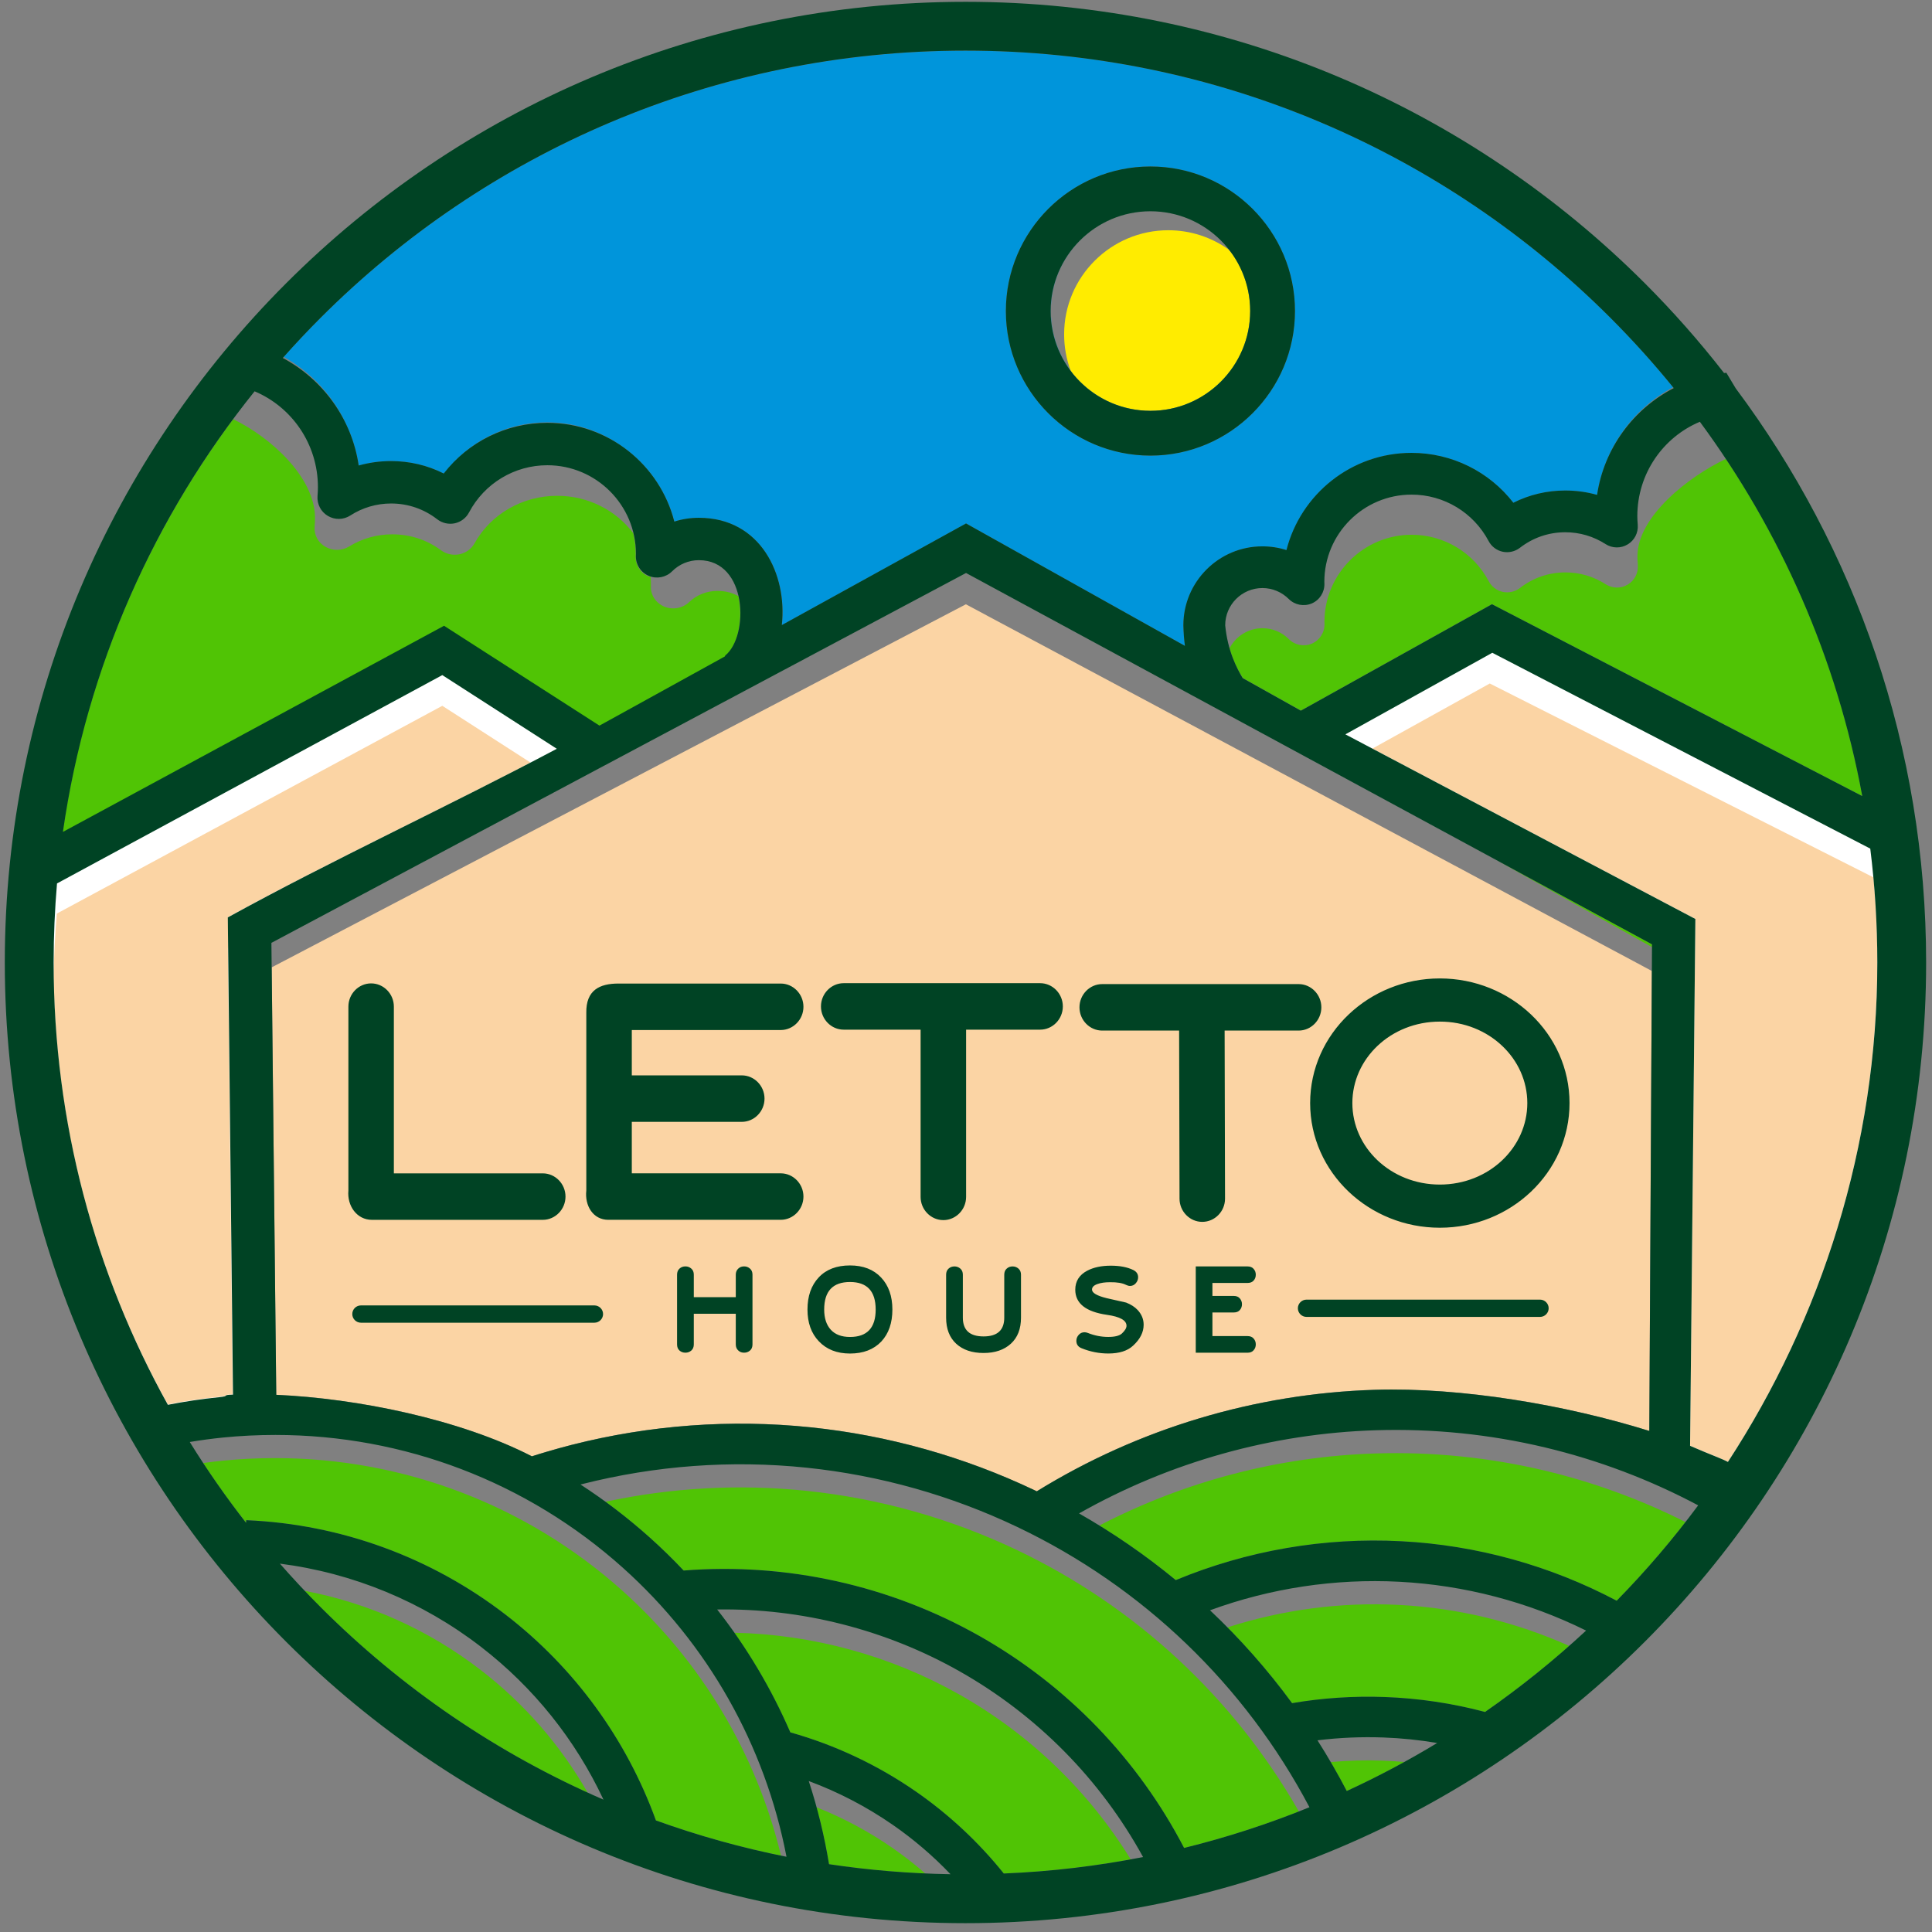 <?xml version="1.0" encoding="UTF-8"?> <svg xmlns="http://www.w3.org/2000/svg" width="181" height="181" viewBox="0 0 181 181" fill="none"><rect x="0" y="0" width="181" height="181" fill="#808080" stroke="none"/><path fill-rule="evenodd" clip-rule="evenodd" d="M138.612 60.435L123.166 68.078L155.955 85.374L155.939 134.732C158.133 135.681 162.161 137.798 162.843 138.16C171.594 124.752 177.558 109.294 177.558 92.09C177.558 88.478 177.095 82.517 176.657 79.022L138.612 60.435ZM42.59 61.231L4.538 81.152C4.307 83.676 4.186 86.228 4.186 88.805C4.186 104.336 7.528 119.648 15.08 132.326C16.829 132.009 19.549 131.044 21.323 130.875C22.641 130.752 21.473 130.666 22.796 130.625L24.177 86.123C34.75 80.686 44.441 75.004 55.43 69.567L42.59 61.231Z" fill="white"></path><path fill-rule="evenodd" clip-rule="evenodd" d="M157.907 142.594C153.723 140.487 149.302 138.868 144.741 137.779C139.557 136.544 134.215 136.002 128.889 136.167C119.852 136.446 111.006 138.76 102.997 142.918C105.495 144.458 107.892 146.168 110.155 148.035C116.833 145.261 124.061 144.016 131.285 144.394C138.342 144.762 145.226 146.667 151.463 149.968C153.746 147.635 155.898 145.172 157.907 142.594ZM161.684 42.996C158.24 44.624 153.403 48.37 153.403 52.121C153.403 52.353 153.412 52.607 153.441 52.937C153.498 53.683 153.13 54.391 152.492 54.769C151.854 55.153 151.054 55.137 150.429 54.737C149.305 54.007 148.004 53.626 146.661 53.626C145.106 53.626 143.633 54.127 142.401 55.083C141.944 55.435 141.354 55.569 140.789 55.451C140.224 55.327 139.741 54.965 139.472 54.451C138.05 51.766 135.282 50.099 132.25 50.099C127.746 50.099 124.08 53.766 124.08 58.27C124.08 58.298 124.08 58.317 124.083 58.346L124.086 58.438C124.109 59.244 123.642 59.977 122.906 60.295C122.169 60.609 121.312 60.447 120.747 59.879C120.087 59.219 119.211 58.854 118.278 58.854C116.935 58.854 115.77 59.619 115.189 60.733L115.205 60.793L115.208 60.806L115.211 60.815L115.231 60.876L115.237 60.895L115.243 60.911L115.262 60.968L115.265 60.98L115.281 61.025L115.294 61.066L115.3 61.082C115.316 61.13 115.332 61.174 115.345 61.222L115.348 61.234L115.354 61.25C115.37 61.295 115.386 61.339 115.402 61.384L115.405 61.396L115.411 61.412L115.43 61.466L115.434 61.476L115.45 61.52L115.462 61.555L115.469 61.571L115.488 61.622L115.491 61.631L115.494 61.634L115.523 61.707L115.529 61.726L115.548 61.777L115.551 61.784L115.567 61.825L115.58 61.857L115.586 61.872L115.605 61.92L115.608 61.926L115.624 61.968L115.637 61.999L115.643 62.015L115.662 62.063L115.665 62.069L115.684 62.111L115.697 62.139L115.703 62.155L115.722 62.199L115.726 62.206L115.745 62.247L115.757 62.276L115.767 62.291L115.786 62.336L115.789 62.342L115.808 62.38L115.821 62.406L115.83 62.422L115.849 62.466L115.853 62.469L115.872 62.507L115.884 62.533L115.894 62.548L115.913 62.59L115.916 62.593L115.935 62.631L115.948 62.653L115.957 62.669L115.976 62.71L115.98 62.714L115.999 62.748L116.011 62.771L116.021 62.787L116.04 62.825V62.828L116.059 62.863L116.072 62.885L116.081 62.901L116.1 62.939V62.942L116.119 62.977L116.129 62.996L116.138 63.012L116.157 63.047V63.05L116.176 63.082L116.186 63.101L116.195 63.117L116.214 63.152L116.234 63.183L116.243 63.202L116.253 63.218L116.272 63.25L116.291 63.282L116.3 63.298L116.31 63.313L116.329 63.345L116.345 63.374L116.354 63.39L116.364 63.406L116.38 63.434L116.395 63.463L116.405 63.479L116.414 63.491L116.43 63.52L118.348 64.593L121.88 66.57L139.779 56.6L174.47 74.575C174.435 74.385 174.397 74.191 174.362 74.001L174.324 73.798C174.302 73.677 174.276 73.56 174.254 73.439L174.2 73.169L174.14 72.868L174.086 72.611L174.013 72.271L173.965 72.055L173.889 71.706L173.835 71.458L173.762 71.141L173.705 70.893C173.676 70.766 173.644 70.639 173.616 70.513L173.575 70.338C173.54 70.186 173.502 70.03 173.464 69.878L173.438 69.773V69.77L173.394 69.586C173.365 69.465 173.333 69.341 173.302 69.221C173.279 69.135 173.257 69.052 173.238 68.967C173.213 68.862 173.184 68.757 173.159 68.656L173.095 68.408L173.013 68.094L172.943 67.834L172.864 67.545L172.791 67.278L172.705 66.977L172.632 66.716L172.553 66.437L172.47 66.154C172.441 66.059 172.413 65.964 172.388 65.869C172.362 65.783 172.337 65.694 172.311 65.608C172.27 65.472 172.229 65.335 172.188 65.199L172.149 65.069L172.146 65.062L172.08 64.844C172.048 64.739 172.016 64.637 171.984 64.532C171.956 64.44 171.924 64.345 171.896 64.253L171.81 63.983L171.721 63.707L171.632 63.437L171.54 63.161L171.448 62.888L171.356 62.615L171.267 62.358L171.165 62.066L171.077 61.815C171.045 61.72 171.01 61.625 170.975 61.533L170.889 61.298C170.851 61.193 170.816 61.092 170.778 60.987L170.737 60.869C170.651 60.638 170.566 60.406 170.48 60.177L170.397 59.958C170.356 59.85 170.315 59.743 170.274 59.638L170.197 59.438C170.156 59.33 170.112 59.219 170.07 59.111L169.991 58.911L169.867 58.593L169.785 58.384C169.743 58.276 169.699 58.171 169.655 58.067L169.572 57.867C169.528 57.762 169.486 57.654 169.442 57.549L169.363 57.356C169.315 57.241 169.267 57.13 169.22 57.016L169.169 56.899C168.998 56.489 168.82 56.083 168.642 55.68L168.569 55.511C168.518 55.4 168.467 55.286 168.417 55.175L168.34 55.007C168.29 54.896 168.239 54.785 168.188 54.673L168.109 54.499C168.058 54.385 168.004 54.273 167.953 54.159L167.88 54.001C167.826 53.883 167.769 53.766 167.715 53.648L167.648 53.509C167.595 53.391 167.537 53.277 167.483 53.159L167.401 52.988C167.347 52.877 167.293 52.766 167.239 52.655L167.176 52.525C166.899 51.963 166.617 51.404 166.328 50.849L166.252 50.699C166.195 50.592 166.138 50.484 166.08 50.376L165.995 50.211C165.934 50.096 165.874 49.982 165.811 49.868L165.741 49.738C165.677 49.617 165.611 49.496 165.544 49.376L165.481 49.261C165.414 49.138 165.344 49.014 165.277 48.89L165.227 48.801C165.154 48.668 165.081 48.538 165.004 48.404L164.998 48.395C164.662 47.795 164.316 47.198 163.966 46.608L163.935 46.554C163.862 46.43 163.789 46.306 163.713 46.186L163.643 46.072C163.573 45.957 163.503 45.843 163.436 45.729L163.357 45.599C163.287 45.484 163.217 45.37 163.148 45.259L163.075 45.138C163.002 45.021 162.929 44.907 162.856 44.789L162.792 44.691C162.713 44.567 162.637 44.443 162.557 44.319L162.544 44.3C162.256 43.869 161.97 43.431 161.684 42.996ZM140.189 80.575L154.761 88.726V88.466L140.189 80.575ZM69.202 55.87C68.656 55.546 67.996 55.359 67.209 55.359C66.209 55.359 65.269 55.734 64.561 56.41C63.952 56.991 63.035 57.156 62.244 56.835C61.454 56.508 60.953 55.756 60.978 54.934L60.981 54.842C60.981 54.813 60.984 54.791 60.984 54.766C60.984 54.512 60.971 54.264 60.949 54.016H60.946H60.943H60.94H60.937H60.933H60.93H60.927H60.924H60.921H60.917H60.914L60.905 54.013H60.902H60.898H60.895H60.892H60.889H60.886H60.883H60.879L60.87 54.01H60.867H60.864H60.86H60.857H60.854H60.851H60.848H60.844H60.841H60.838H60.835H60.832H60.829H60.825H60.822H60.819H60.816H60.813H60.81H60.806H60.803H60.8H60.797H60.794H60.791H60.787H60.784H60.781L60.775 54.007H60.772L60.765 54.004H60.762L60.756 54.001H60.752H60.749C60 53.677 59.527 52.931 59.55 52.112L59.553 52.02C59.553 51.991 59.556 51.969 59.556 51.944C59.556 51.874 59.556 51.804 59.553 51.734V51.728C59.55 51.661 59.55 51.594 59.546 51.528V51.512C59.543 51.445 59.54 51.382 59.534 51.315V51.309V51.303V51.299C59.527 51.239 59.524 51.175 59.518 51.115L59.515 51.077C59.508 51.02 59.502 50.966 59.495 50.912L59.489 50.868C59.483 50.817 59.477 50.766 59.467 50.715L59.457 50.652C59.451 50.607 59.445 50.563 59.435 50.522L59.419 50.433L59.4 50.325L59.381 50.233L59.365 50.154L59.359 50.122C59.349 50.087 59.343 50.049 59.334 50.014L59.315 49.938C57.721 47.827 55.128 46.449 52.201 46.449C48.948 46.449 45.98 48.157 44.453 50.906C44.164 51.429 43.647 51.801 43.041 51.928C42.434 52.048 41.803 51.912 41.314 51.55C39.993 50.572 38.416 50.058 36.746 50.058C35.308 50.058 33.912 50.452 32.706 51.198C32.036 51.607 31.179 51.623 30.493 51.23C29.808 50.842 29.414 50.119 29.474 49.354C29.503 49.017 29.512 48.757 29.512 48.519C29.512 44.742 25.389 40.98 21.847 39.273L21.84 39.279C21.72 39.441 21.599 39.603 21.479 39.768L21.441 39.818C21.326 39.977 21.209 40.136 21.095 40.294L21.053 40.352C20.939 40.514 20.822 40.672 20.707 40.834L20.676 40.879C20.555 41.047 20.438 41.215 20.32 41.383V41.386C19.209 42.98 18.149 44.611 17.146 46.281L17.124 46.319C17.022 46.487 16.924 46.656 16.822 46.827L16.781 46.897C16.686 47.059 16.59 47.221 16.498 47.382L16.441 47.481C16.349 47.643 16.254 47.805 16.162 47.967L16.121 48.043C16.026 48.211 15.93 48.379 15.835 48.55L15.8 48.611C15.705 48.782 15.61 48.95 15.518 49.122L15.479 49.195C15.384 49.366 15.292 49.538 15.2 49.709L15.178 49.747C14.572 50.871 13.991 52.01 13.432 53.166L13.4 53.229C13.318 53.401 13.235 53.572 13.153 53.747L13.112 53.832C13.032 54.004 12.953 54.172 12.873 54.343L12.829 54.439C12.756 54.597 12.683 54.759 12.61 54.918L12.543 55.067C12.477 55.213 12.413 55.359 12.347 55.505L12.264 55.692C12.201 55.838 12.137 55.981 12.074 56.127L11.998 56.305C11.934 56.451 11.87 56.597 11.807 56.746L11.731 56.927C11.671 57.073 11.607 57.219 11.547 57.365L11.464 57.562C11.404 57.705 11.347 57.848 11.286 57.99L11.21 58.181C11.15 58.327 11.093 58.473 11.033 58.619L10.963 58.794C10.902 58.946 10.842 59.101 10.782 59.254L10.763 59.301C10.537 59.876 10.322 60.457 10.109 61.038L10.077 61.123C10.023 61.273 9.969 61.419 9.918 61.568L9.845 61.774C9.798 61.907 9.75 62.044 9.706 62.177L9.62 62.425C9.576 62.555 9.531 62.685 9.487 62.815L9.395 63.085C9.353 63.206 9.315 63.326 9.274 63.45L9.179 63.742C9.138 63.866 9.099 63.99 9.058 64.113L8.969 64.396C8.931 64.52 8.89 64.644 8.852 64.767L8.766 65.047C8.728 65.174 8.687 65.304 8.649 65.431L8.566 65.704C8.528 65.831 8.49 65.961 8.452 66.088L8.366 66.38C8.331 66.5 8.296 66.624 8.261 66.745C8.233 66.843 8.204 66.945 8.176 67.043C8.141 67.167 8.106 67.291 8.071 67.415C8.039 67.529 8.008 67.64 7.979 67.754C7.95 67.859 7.922 67.964 7.893 68.068C7.842 68.262 7.792 68.456 7.741 68.649L7.719 68.735L7.716 68.741C7.658 68.96 7.601 69.183 7.547 69.405C7.519 69.513 7.493 69.621 7.468 69.732C7.439 69.846 7.411 69.963 7.382 70.078C7.357 70.186 7.331 70.297 7.303 70.405C7.274 70.525 7.246 70.643 7.217 70.763C7.192 70.874 7.166 70.989 7.141 71.1C7.116 71.211 7.09 71.322 7.065 71.436C7.039 71.554 7.014 71.668 6.989 71.785C6.963 71.9 6.938 72.014 6.916 72.125C6.89 72.236 6.868 72.347 6.843 72.461L6.77 72.814L6.703 73.138C6.678 73.264 6.652 73.391 6.627 73.522L6.57 73.817C6.544 73.947 6.519 74.08 6.493 74.21L6.436 74.515C6.411 74.645 6.389 74.775 6.367 74.906L6.313 75.207C6.287 75.344 6.265 75.48 6.243 75.617L6.195 75.902C6.17 76.048 6.147 76.194 6.122 76.34L6.081 76.6C6.055 76.756 6.033 76.912 6.008 77.064L5.97 77.302C5.935 77.534 5.9 77.765 5.868 78L41.581 58.692L56.14 68.046L59.572 66.154L67.885 61.568C67.897 61.539 67.91 61.507 67.926 61.479C67.958 61.453 67.99 61.425 68.021 61.396L68.034 61.387C68.063 61.358 68.094 61.33 68.123 61.301L68.132 61.292C68.161 61.263 68.189 61.231 68.215 61.203L68.231 61.184C68.259 61.152 68.285 61.12 68.31 61.088L68.323 61.073C68.348 61.041 68.374 61.006 68.399 60.971L68.415 60.952C68.44 60.917 68.463 60.882 68.488 60.847L68.497 60.831C68.523 60.793 68.545 60.755 68.57 60.717L68.577 60.704C68.599 60.666 68.621 60.628 68.643 60.587L68.653 60.568C68.675 60.53 68.694 60.492 68.713 60.45L68.726 60.428C68.745 60.387 68.764 60.349 68.783 60.308L68.796 60.279C68.815 60.238 68.831 60.197 68.85 60.155L68.862 60.127C68.878 60.085 68.897 60.044 68.913 60L68.926 59.968C68.942 59.927 68.958 59.882 68.974 59.838L68.986 59.803C69.002 59.758 69.015 59.717 69.031 59.673L69.043 59.635C69.056 59.593 69.069 59.549 69.082 59.505L69.094 59.463C69.107 59.422 69.116 59.381 69.126 59.34L69.135 59.301C69.145 59.26 69.154 59.219 69.164 59.178L69.177 59.124C69.186 59.082 69.196 59.038 69.202 58.997L69.212 58.952C69.221 58.908 69.228 58.863 69.237 58.816L69.246 58.765C69.253 58.721 69.259 58.676 69.266 58.632L69.272 58.578C69.278 58.536 69.285 58.492 69.288 58.451L69.294 58.384C69.3 58.343 69.304 58.298 69.307 58.254L69.313 58.197C69.316 58.156 69.32 58.117 69.323 58.076L69.329 58L69.335 57.908L69.339 57.8L69.342 57.714L69.345 57.603V57.521V57.448C69.345 57.406 69.345 57.365 69.342 57.324L69.339 57.248C69.339 57.21 69.335 57.168 69.332 57.13L69.329 57.051C69.326 57.013 69.323 56.972 69.323 56.934L69.316 56.857L69.307 56.749L69.297 56.66L69.288 56.581C69.281 56.543 69.278 56.505 69.272 56.467L69.262 56.391C69.256 56.356 69.25 56.318 69.246 56.283L69.231 56.2C69.224 56.162 69.215 56.124 69.208 56.083L69.193 56.01L69.202 55.87ZM73.17 173.847C70.859 164.306 65.723 155.669 58.327 149.041C49.36 141.007 37.822 136.602 25.786 136.602C24.139 136.602 22.491 136.681 20.853 136.846C20.247 136.906 19.641 136.979 19.035 137.065C20.298 138.985 21.637 140.855 23.05 142.664L23.059 142.417L23.145 142.42C31.953 142.807 40.403 145.896 47.383 151.282C53.823 156.253 58.686 162.928 61.448 170.546C65.238 171.914 69.154 173.022 73.17 173.847ZM55.048 167.94C45.685 163.671 37.229 157.761 30.043 150.577C29.535 150.07 29.033 149.555 28.538 149.035C34.521 150.171 40.178 152.704 45.044 156.462C49.132 159.611 52.519 163.515 55.048 167.94ZM86.685 175.517C85.708 174.666 84.682 173.866 83.616 173.127C81.4 171.59 79.01 170.311 76.506 169.318C76.985 171.073 77.372 172.854 77.668 174.647C80.626 175.091 83.635 175.383 86.685 175.517ZM105.933 174.196C102.055 174.907 98.081 175.355 94.037 175.523C91.675 172.577 88.894 169.984 85.787 167.832C82.207 165.35 78.236 163.477 74.04 162.303C72.618 159.017 70.859 155.888 68.799 152.964C76.166 153.123 83.46 155.123 89.882 158.754C96.481 162.48 101.988 167.797 105.933 174.196ZM121.684 169.708C118.205 171.076 114.615 172.219 110.933 173.127C106.603 164.801 99.966 157.913 91.777 153.279C83.365 148.521 73.678 146.375 64.047 147.137C63.035 146.061 61.974 145.029 60.873 144.042C59.55 142.855 58.166 141.737 56.731 140.69C62.908 139.366 69.25 139.017 75.544 139.668C82.394 140.379 89.085 142.264 95.303 145.229C106.441 150.546 115.605 159.078 121.684 169.708ZM131.565 165.071C130.901 165.013 130.238 164.972 129.575 164.947C127.94 164.886 126.302 164.931 124.67 165.08C125.191 165.972 125.693 166.877 126.172 167.794C128.006 166.947 129.806 166.039 131.565 165.071ZM147.01 154.196C141.989 151.952 136.586 150.644 131.073 150.358C125.639 150.076 120.173 150.793 114.996 152.463C117.183 154.678 119.205 157.053 121.046 159.563C123.909 159.075 126.823 158.884 129.724 158.989C132.898 159.103 136.056 159.573 139.126 160.389C141.878 158.475 144.509 156.405 147.01 154.196Z" fill="#50C405"></path><path fill-rule="evenodd" clip-rule="evenodd" d="M26.58 33.438C29.233 34.911 31.36 37.251 32.585 40.082C33.077 41.19 33.429 42.374 33.614 43.615C34.591 43.342 35.607 43.199 36.639 43.199C38.381 43.199 40.057 43.596 41.581 44.364C41.876 43.983 42.19 43.624 42.523 43.285C44.796 40.939 47.923 39.568 51.262 39.568C53.763 39.568 56.093 40.333 58.035 41.647C60.549 43.31 62.419 45.872 63.181 48.868C63.914 48.633 64.685 48.513 65.479 48.513C71.113 48.513 73.627 53.54 73.287 58.162C73.281 58.292 73.271 58.422 73.262 58.556L90.51 49.043L111.015 60.511C110.936 59.936 110.885 59.298 110.869 58.587C110.869 54.505 114.189 51.188 118.268 51.188C119.046 51.188 119.808 51.306 120.528 51.538C121.858 46.31 126.607 42.431 132.241 42.431C136.021 42.431 139.519 44.18 141.786 47.103C143.284 46.348 144.934 45.957 146.652 45.957C147.664 45.957 148.661 46.097 149.623 46.367C150.289 41.977 153.006 38.263 156.745 36.282C154.895 34.01 152.933 31.835 150.864 29.766C135.405 14.308 114.047 4.744 90.456 4.744C66.866 4.744 45.51 14.305 30.049 29.766C28.855 30.953 27.7 32.181 26.58 33.438ZM107.778 42.685C100.309 42.685 94.234 36.609 94.234 29.141C94.234 21.672 100.309 15.597 107.778 15.597C115.246 15.597 121.322 21.672 121.322 29.141C121.322 36.609 115.246 42.685 107.778 42.685ZM107.784 38.466C112.932 38.466 117.119 34.276 117.119 29.128C117.119 27.439 116.668 25.855 115.884 24.487C116.675 25.859 117.126 27.446 117.126 29.137C117.126 34.289 112.932 38.485 107.781 38.485C102.629 38.485 98.433 34.292 98.433 29.137C98.433 25.113 100.994 21.672 104.572 20.358C101.001 21.672 98.449 25.106 98.449 29.125C98.446 34.276 102.636 38.466 107.784 38.466Z" fill="#0095DB"></path><path fill-rule="evenodd" clip-rule="evenodd" d="M154.752 90.963L90.488 56.613L25.453 90.627L25.881 130.672C33.442 131.005 43.076 132.958 49.827 136.433C50.294 136.284 50.764 136.138 51.233 136.002C52.008 135.773 52.785 135.557 53.569 135.357C60.88 133.5 68.447 132.939 75.95 133.716C83.232 134.472 90.345 136.478 96.954 139.626C97.011 139.655 97.071 139.684 97.128 139.712C106.673 133.824 117.589 130.552 128.8 130.202C136.916 129.952 146.693 131.615 154.514 134.056L154.752 90.963ZM41.438 66.123L49.703 71.442L49.342 71.63L49.269 71.668L49.253 71.677C48.967 71.826 48.678 71.972 48.392 72.122L48.389 72.125L47.951 72.35C47.526 72.569 47.1 72.785 46.672 73.004L46.621 73.029L46.459 73.112L46.177 73.255L46.158 73.264C45.421 73.639 44.679 74.013 43.936 74.388L43.53 74.591L43.485 74.613L43.041 74.839L43.034 74.842L42.584 75.067L42.549 75.086L42.133 75.296L42.057 75.334L41.679 75.521L41.562 75.578L41.225 75.747L40.317 76.201L40.079 76.318L39.864 76.426L39.584 76.566L39.41 76.654L39.092 76.813L38.956 76.88L38.597 77.058L38.502 77.105L37.607 77.553L37.594 77.559L37.14 77.784L37.115 77.797L36.686 78.01L36.62 78.045L36.515 78.096L35.778 78.464L35.629 78.537L35.324 78.689L35.137 78.784L34.874 78.918L34.645 79.032L34.42 79.143L34.153 79.276L33.969 79.368L33.661 79.524L33.169 79.771L33.068 79.822L32.68 80.016L32.617 80.048L32.191 80.263L32.169 80.276L31.722 80.501L31.706 80.511L31.277 80.73L31.22 80.759L30.83 80.955L30.731 81.003L30.601 81.07C30.322 81.213 30.046 81.352 29.77 81.495L29.751 81.504L29.322 81.724L29.23 81.771L28.89 81.946L28.735 82.025L28.436 82.177L28.319 82.238L28.17 82.314L27.84 82.485L27.805 82.504L27.516 82.654L27.364 82.733L27.294 82.768L26.887 82.977L26.856 82.993L26.421 83.219L26.411 83.222L25.986 83.444L25.751 83.568L25.478 83.711L25.44 83.733L25.04 83.945L24.907 84.015L24.612 84.171L24.437 84.263L24.151 84.415L23.98 84.507L23.691 84.663L23.567 84.73L23.221 84.914L23.107 84.974L22.812 85.136L22.66 85.218L22.367 85.377L22.247 85.444L22.174 85.485L21.796 85.691L21.349 85.939L21.38 88.799L21.349 88.815L21.802 130.644H21.78H21.752H21.73H21.704L21.66 130.647H21.641H21.618C21.549 130.65 21.491 130.653 21.441 130.659H21.425H21.412C21.358 130.666 21.317 130.669 21.285 130.675L21.276 130.679H21.269C21.161 130.701 21.184 130.729 21.136 130.761L21.13 130.764L21.114 130.774H21.11L21.101 130.777H21.098L21.088 130.78H21.085L21.076 130.783H21.073L21.06 130.786H21.057L21.044 130.79H21.041L21.025 130.793H21.022L21.006 130.796H21.003L20.984 130.799H20.98L20.961 130.802H20.958L20.936 130.805H20.933L20.907 130.809H20.904L20.879 130.812H20.876L20.847 130.815H20.844L20.812 130.821H20.809L20.774 130.828H20.771L20.733 130.834H20.73L20.688 130.84L20.644 130.847L20.596 130.853L20.546 130.859L20.492 130.866C18.892 131.028 17.298 131.266 15.721 131.574C15.619 131.39 15.514 131.202 15.413 131.015L15.403 130.996L15.311 130.825C15.242 130.694 15.168 130.564 15.099 130.434L14.997 130.244C14.931 130.117 14.861 129.99 14.794 129.863C14.753 129.783 14.711 129.704 14.67 129.625C14.613 129.514 14.553 129.403 14.496 129.291L14.369 129.044C14.312 128.93 14.251 128.815 14.194 128.701L14.073 128.463C14.02 128.352 13.962 128.244 13.908 128.133C13.861 128.038 13.813 127.942 13.769 127.847C13.721 127.749 13.67 127.65 13.623 127.549C13.575 127.454 13.531 127.358 13.483 127.263C13.435 127.162 13.385 127.06 13.337 126.958C13.296 126.873 13.255 126.787 13.213 126.701C13.159 126.587 13.105 126.476 13.051 126.362L12.94 126.12C12.886 126.006 12.832 125.889 12.778 125.774L12.658 125.514C12.61 125.406 12.559 125.298 12.512 125.19L12.388 124.914L12.242 124.587L12.124 124.321C12.077 124.213 12.029 124.102 11.982 123.994L11.858 123.708L11.728 123.4L11.604 123.108L11.471 122.784L11.363 122.518L11.22 122.172L11.112 121.902L10.985 121.588L10.864 121.283L10.741 120.966L10.633 120.683C10.591 120.572 10.55 120.464 10.506 120.353C10.468 120.258 10.433 120.159 10.398 120.061L10.28 119.74L10.172 119.445L10.058 119.134C10.02 119.033 9.985 118.928 9.947 118.826L9.836 118.512L9.731 118.21L9.623 117.899C9.588 117.795 9.553 117.693 9.515 117.588C9.48 117.487 9.446 117.382 9.411 117.28C9.376 117.172 9.338 117.068 9.303 116.96L9.211 116.684C9.173 116.566 9.134 116.449 9.096 116.331C9.065 116.236 9.036 116.138 9.004 116.042C8.969 115.931 8.934 115.823 8.9 115.712C8.865 115.601 8.83 115.487 8.795 115.376C8.766 115.278 8.735 115.182 8.706 115.084C8.674 114.982 8.646 114.881 8.614 114.779C8.579 114.668 8.547 114.554 8.512 114.443C8.481 114.338 8.452 114.236 8.42 114.132C8.389 114.027 8.36 113.925 8.328 113.821C8.293 113.703 8.262 113.586 8.227 113.468C8.201 113.373 8.173 113.281 8.147 113.186L8.144 113.179C8.087 112.97 8.027 112.76 7.973 112.551V112.548C7.935 112.411 7.9 112.278 7.865 112.141L7.804 111.913C7.77 111.78 7.735 111.643 7.7 111.51C7.681 111.43 7.658 111.351 7.639 111.272C7.611 111.154 7.582 111.04 7.551 110.923C7.525 110.821 7.5 110.723 7.474 110.621C7.449 110.519 7.424 110.415 7.398 110.31C7.37 110.199 7.344 110.085 7.316 109.974C7.29 109.869 7.265 109.764 7.243 109.656C7.217 109.545 7.192 109.434 7.166 109.323C7.141 109.218 7.119 109.11 7.093 109.005C7.068 108.894 7.043 108.786 7.02 108.675C6.998 108.571 6.973 108.466 6.951 108.358C6.925 108.247 6.903 108.133 6.878 108.021C6.855 107.91 6.83 107.802 6.808 107.691C6.786 107.587 6.763 107.479 6.741 107.374C6.719 107.26 6.694 107.145 6.671 107.031C6.649 106.926 6.63 106.825 6.608 106.72L6.541 106.384L6.481 106.06C6.459 105.942 6.436 105.828 6.417 105.711L6.363 105.412C6.341 105.288 6.319 105.168 6.297 105.044L6.246 104.755C6.227 104.635 6.205 104.517 6.186 104.397L6.132 104.079C6.113 103.968 6.094 103.854 6.078 103.739L6.027 103.425L5.97 103.063L5.925 102.759C5.906 102.641 5.89 102.521 5.875 102.403L5.83 102.095C5.814 101.975 5.795 101.854 5.779 101.733L5.738 101.432C5.722 101.305 5.706 101.181 5.691 101.054L5.656 100.768C5.64 100.641 5.624 100.518 5.608 100.391C5.595 100.289 5.583 100.188 5.573 100.086C5.56 99.965 5.545 99.845 5.532 99.721L5.497 99.397C5.484 99.28 5.471 99.165 5.459 99.048C5.449 98.943 5.437 98.839 5.427 98.734C5.414 98.61 5.402 98.489 5.392 98.366L5.364 98.048C5.354 97.931 5.341 97.817 5.332 97.699C5.322 97.588 5.313 97.477 5.303 97.366C5.294 97.248 5.284 97.128 5.275 97.01C5.268 96.912 5.259 96.81 5.252 96.712C5.243 96.585 5.233 96.458 5.224 96.334L5.205 96.039C5.195 95.909 5.186 95.779 5.179 95.648C5.173 95.553 5.167 95.455 5.164 95.36C5.157 95.23 5.148 95.103 5.141 94.972C5.135 94.868 5.129 94.76 5.125 94.655C5.119 94.531 5.113 94.411 5.106 94.287C5.1 94.188 5.097 94.09 5.094 93.989C5.087 93.858 5.081 93.728 5.078 93.598L5.072 93.427C5.056 93.03 5.043 92.633 5.033 92.236V92.227C5.027 92.005 5.024 91.779 5.021 91.557C5.052 89.551 5.157 87.561 5.325 85.59L41.438 66.123ZM139.57 64.034L175.511 82.193L175.52 82.301V82.317L175.533 82.441L175.536 82.466L175.546 82.565L175.552 82.635L175.559 82.689C175.578 82.895 175.594 83.101 175.609 83.304L175.619 83.428L175.622 83.46L175.628 83.549L175.635 83.625L175.638 83.672L175.647 83.79V83.796L175.657 83.92L175.66 83.958L175.666 84.044L175.673 84.123L175.676 84.168L175.686 84.288V84.291L175.695 84.415L175.698 84.457L175.705 84.539L175.711 84.621L175.714 84.663L175.72 84.787V84.79L175.727 84.914L175.743 85.161L175.749 85.285V85.291L175.755 85.409L175.759 85.456L175.762 85.532L175.768 85.625L175.771 85.659L175.778 85.783V85.793L175.784 85.907L175.787 85.958L175.79 86.031L175.793 86.126V86.155L175.8 86.278V86.291L175.806 86.402L175.809 86.459L175.813 86.529L175.816 86.628V86.653L175.822 86.777V86.793L175.825 86.901L175.828 86.961L175.832 87.028L175.835 87.129V87.151L175.838 87.275V87.294L175.841 87.399L175.844 87.523L175.847 87.631V87.65L175.851 87.773V87.799L175.854 87.9L175.857 87.967V88.024L175.86 88.135V88.151L175.863 88.278V88.307V88.326L175.866 88.475V88.529L175.87 88.643V88.656L175.873 88.783V88.815V88.843L175.876 88.983V89.034V89.151V89.157V89.284V89.319V89.408V89.487V89.535V89.656V89.659V89.786V89.824V89.91V89.992V90.037V90.164C175.876 107.368 170.629 123.546 161.881 136.954C161.196 136.595 160.526 136.395 158.336 135.446L158.831 86.088L128.578 70.128L139.57 64.034Z" fill="#FBD4A4"></path><path fill-rule="evenodd" clip-rule="evenodd" d="M100.29 34.689C99.903 33.641 99.693 32.505 99.693 31.324C99.693 25.944 104.07 21.57 109.45 21.57C111.549 21.57 113.491 22.233 115.085 23.363C115.199 23.49 115.31 23.62 115.415 23.754C116.494 25.277 117.126 27.137 117.126 29.14C117.126 34.292 112.933 38.488 107.781 38.488C104.842 38.488 102.213 37.123 100.499 34.993C100.426 34.892 100.357 34.79 100.29 34.689Z" fill="#FFEC00"></path><path fill-rule="evenodd" clip-rule="evenodd" d="M49.83 136.436C50.297 136.287 50.767 136.141 51.236 136.005C52.011 135.776 52.789 135.56 53.573 135.36C60.883 133.503 68.45 132.942 75.954 133.719C83.235 134.475 90.348 136.481 96.957 139.63C97.014 139.658 97.074 139.687 97.132 139.715C106.676 133.827 117.592 130.555 128.803 130.206C136.92 129.955 146.696 131.618 154.517 134.059L154.768 88.469L90.504 53.68L25.427 88.332L25.881 130.675C33.445 131.009 43.079 132.958 49.83 136.436ZM139.808 61.155L175.216 79.502C175.651 82.996 175.876 86.558 175.876 90.17C175.876 107.374 170.629 123.553 161.881 136.96C161.196 136.601 160.526 136.401 158.336 135.452L158.831 86.094L126.042 68.798L139.808 61.155ZM121.871 66.58L118.338 64.602L116.421 63.529C115.891 62.647 115.015 60.999 114.783 58.581C114.783 56.657 116.345 55.092 118.268 55.092C119.201 55.092 120.078 55.461 120.738 56.118C121.306 56.683 122.16 56.844 122.896 56.533C123.633 56.216 124.099 55.48 124.077 54.676L124.074 54.584C124.074 54.556 124.071 54.537 124.071 54.508C124.071 50.004 127.734 46.338 132.241 46.338C135.272 46.338 138.04 48.008 139.462 50.69C139.732 51.204 140.214 51.566 140.779 51.69C141.344 51.807 141.935 51.674 142.392 51.321C143.623 50.366 145.096 49.864 146.652 49.864C147.991 49.864 149.296 50.249 150.419 50.975C151.045 51.375 151.844 51.391 152.482 51.007C153.12 50.63 153.489 49.922 153.432 49.176C153.406 48.846 153.393 48.592 153.393 48.36C153.393 44.38 155.803 40.958 159.253 39.514C166.773 49.709 172.08 61.634 174.467 74.582L139.776 56.606L121.871 66.58ZM41.438 63.247L52.166 70.15C42.244 75.416 30.89 80.682 21.342 85.948L21.828 130.656C20.631 130.698 21.688 130.78 20.498 130.901C18.898 131.063 17.305 131.301 15.727 131.609C8.909 119.337 5.024 105.209 5.024 90.173C5.024 87.678 5.132 85.206 5.341 82.765L41.438 63.247ZM5.894 77.937C8.116 62.45 14.489 48.303 23.853 36.66C27.348 38.133 29.785 41.605 29.785 45.643C29.785 45.878 29.773 46.138 29.747 46.471C29.69 47.23 30.062 47.947 30.712 48.331C31.363 48.722 32.176 48.706 32.81 48.3C33.953 47.56 35.277 47.17 36.639 47.17C38.219 47.17 39.714 47.681 40.965 48.652C41.428 49.008 42.028 49.147 42.603 49.026C43.177 48.9 43.666 48.531 43.939 48.011C45.383 45.284 48.196 43.586 51.278 43.586C55.855 43.586 59.578 47.312 59.578 51.89C59.578 51.918 59.578 51.94 59.575 51.966L59.572 52.058C59.546 52.877 60.023 53.623 60.772 53.947C61.521 54.264 62.39 54.099 62.965 53.524C63.635 52.855 64.527 52.48 65.472 52.48C70.072 52.48 70.177 59.6 67.945 61.412C67.929 61.441 67.917 61.472 67.904 61.501L59.591 66.088L56.16 67.979L41.6 58.625L5.894 77.937ZM90.453 0.17C115.307 0.17 137.805 10.245 154.092 26.531C156.739 29.178 159.218 31.988 161.519 34.946C161.592 34.94 161.665 34.93 161.735 34.924L162.611 36.381C173.816 51.388 180.45 70.004 180.45 90.173C180.45 115.027 170.375 137.525 154.089 153.812C137.802 170.098 115.304 180.173 90.45 180.173C65.596 180.173 43.098 170.098 26.811 153.812C10.525 137.525 0.45 115.027 0.45 90.173C0.45 65.319 10.525 42.821 26.811 26.535C43.101 10.245 65.6 0.17 90.453 0.17ZM159.094 141.029C156.755 144.181 154.203 147.168 151.46 149.965C145.223 146.664 138.338 144.759 131.282 144.391C124.061 144.013 116.834 145.261 110.152 148.032C107.317 145.695 104.28 143.604 101.09 141.785C109.593 136.973 119.135 134.297 128.902 133.992C134.228 133.827 139.57 134.37 144.753 135.605C149.746 136.798 154.568 138.62 159.094 141.029ZM148.594 152.761C143.141 150.063 137.183 148.505 131.092 148.187C125.074 147.873 119.017 148.787 113.361 150.86C116.183 153.52 118.757 156.434 121.049 159.56C123.912 159.071 126.826 158.881 129.727 158.986C132.901 159.1 136.059 159.57 139.129 160.385C142.462 158.065 145.626 155.516 148.594 152.761ZM134.644 163.293C132.974 163.01 131.285 162.836 129.594 162.776C127.537 162.703 125.474 162.791 123.429 163.042C124.41 164.585 125.328 166.169 126.172 167.791C129.089 166.448 131.914 164.947 134.644 163.293ZM122.677 169.311C118.89 170.854 114.967 172.133 110.933 173.126C106.603 164.801 99.966 157.913 91.777 153.278C83.365 148.52 73.678 146.375 64.047 147.136C63.035 146.06 61.975 145.029 60.873 144.042C58.842 142.223 56.671 140.56 54.385 139.077C54.426 139.068 54.468 139.055 54.509 139.046C61.384 137.3 68.504 136.77 75.56 137.5C82.41 138.211 89.101 140.096 95.319 143.061C107.073 148.666 116.627 157.856 122.677 169.311ZM107.089 173.977C103.096 166.705 97.157 160.684 89.904 156.58C83.01 152.679 75.109 150.66 67.187 150.784C69.954 154.31 72.262 158.186 74.043 162.299C78.236 163.477 82.21 165.35 85.79 167.829C88.898 169.984 91.678 172.577 94.04 175.52C98.484 175.339 102.842 174.815 107.089 173.977ZM89.05 175.586C87.406 173.866 85.594 172.314 83.632 170.955C81.194 169.267 78.55 167.889 75.769 166.858C76.601 169.403 77.233 172.009 77.668 174.647C81.388 175.206 85.187 175.523 89.05 175.586ZM73.684 173.952C69.488 173.117 65.4 171.974 61.451 170.549C58.689 162.931 53.827 156.256 47.386 151.285C40.406 145.899 31.957 142.807 23.148 142.423L23.063 142.42L23.053 142.667C21.165 140.245 19.4 137.716 17.778 135.094C18.806 134.922 19.838 134.783 20.876 134.678C22.514 134.513 24.161 134.434 25.808 134.434C37.848 134.434 49.386 138.839 58.35 146.873C66.326 154.021 71.675 163.512 73.684 173.952ZM26.494 33.537C27.64 32.242 28.824 30.985 30.046 29.763C45.504 14.304 66.863 4.741 90.453 4.741C114.043 4.741 135.399 14.301 150.86 29.763C152.955 31.858 154.939 34.057 156.806 36.358C153.022 38.311 150.273 41.999 149.623 46.363C148.661 46.094 147.661 45.954 146.645 45.954C144.931 45.954 143.281 46.344 141.779 47.1C139.513 44.176 136.015 42.427 132.235 42.427C126.6 42.427 121.852 46.306 120.522 51.534C119.801 51.302 119.04 51.185 118.262 51.185C114.183 51.185 110.863 54.502 110.863 58.584C110.879 59.295 110.93 59.933 111.009 60.507L90.504 49.039L73.246 58.559C73.763 53.832 71.269 48.509 65.472 48.509C64.682 48.509 63.908 48.63 63.174 48.865C61.822 43.551 56.998 39.612 51.271 39.612C47.431 39.612 43.876 41.389 41.571 44.361C40.047 43.592 38.372 43.196 36.629 43.196C35.597 43.196 34.582 43.338 33.604 43.611C32.966 39.244 30.246 35.543 26.494 33.537ZM107.778 42.685C115.246 42.685 121.322 36.609 121.322 29.14C121.322 21.672 115.246 15.596 107.778 15.596C100.309 15.596 94.234 21.672 94.234 29.14C94.234 36.609 100.309 42.685 107.778 42.685ZM107.778 19.793C102.626 19.793 98.43 23.986 98.43 29.14C98.43 34.295 102.623 38.488 107.778 38.488C112.932 38.488 117.122 34.295 117.122 29.14C117.126 23.989 112.932 19.793 107.778 19.793ZM56.537 168.6C53.919 163.007 50.002 158.097 45.066 154.288C39.568 150.044 33.068 147.365 26.221 146.489C27.453 147.892 28.729 149.257 30.046 150.574C37.607 158.138 46.58 164.29 56.537 168.6Z" fill="#004324"></path><path fill-rule="evenodd" clip-rule="evenodd" d="M32.639 111.538V94.306C32.639 93.109 33.598 92.129 34.769 92.129C35.94 92.129 36.899 93.109 36.899 94.306V109.926H50.849C52.02 109.926 52.979 110.907 52.979 112.103C52.979 113.3 52.02 114.281 50.849 114.281H34.845C33.426 114.281 32.509 112.964 32.639 111.538ZM33.813 122.299H55.69C56.134 122.299 56.499 122.664 56.499 123.108C56.499 123.553 56.134 123.918 55.69 123.918H33.813C33.369 123.918 33.004 123.553 33.004 123.108C33.004 122.661 33.366 122.299 33.813 122.299ZM122.401 121.756H144.277C144.722 121.756 145.087 122.121 145.087 122.565C145.087 123.01 144.722 123.375 144.277 123.375H122.401C121.957 123.375 121.591 123.01 121.591 122.565C121.591 122.121 121.957 121.756 122.401 121.756ZM57.943 92.144H73.141C74.312 92.144 75.271 93.125 75.271 94.322C75.271 95.519 74.312 96.499 73.141 96.499H59.191V100.746H69.494C70.665 100.746 71.624 101.727 71.624 102.924C71.624 104.12 70.665 105.101 69.494 105.101H59.191V109.923H73.141C74.312 109.923 75.271 110.904 75.271 112.1C75.271 113.297 74.312 114.278 73.141 114.278H56.985C55.563 114.278 54.769 112.96 54.928 111.535V94.887C54.893 92.754 56.182 92.144 57.943 92.144ZM90.51 96.464V112.129C90.51 113.325 89.552 114.306 88.377 114.306C87.206 114.306 86.247 113.325 86.247 112.129V96.464H79.042C77.871 96.464 76.912 95.484 76.912 94.287C76.912 93.09 77.871 92.109 79.042 92.109H97.442C98.614 92.109 99.572 93.09 99.572 94.287C99.572 95.484 98.614 96.464 97.442 96.464H90.51ZM114.729 96.55L114.767 112.294C114.77 113.491 113.808 114.471 112.634 114.471C111.463 114.471 110.504 113.491 110.504 112.294L110.466 96.55H103.261C102.089 96.55 101.131 95.569 101.131 94.373C101.131 93.176 102.089 92.195 103.261 92.195H121.661C122.833 92.195 123.791 93.176 123.791 94.373C123.791 95.569 122.833 96.55 121.661 96.55H114.729ZM134.891 91.665C131.568 91.665 128.549 92.954 126.353 95.039C124.121 97.156 122.741 100.092 122.741 103.343C122.741 106.593 124.121 109.526 126.353 111.646C128.549 113.729 131.568 115.02 134.891 115.02C138.215 115.02 141.233 113.732 143.43 111.646C145.661 109.529 147.042 106.593 147.042 103.343C147.042 100.092 145.661 97.159 143.43 95.039C141.233 92.957 138.215 91.665 134.891 91.665ZM70.497 125.949C70.497 126.2 70.421 126.393 70.262 126.527C70.107 126.66 69.923 126.727 69.713 126.727C69.494 126.727 69.32 126.663 69.18 126.533C69.015 126.393 68.932 126.2 68.932 125.949V123.08H64.999V125.949C64.999 126.2 64.92 126.39 64.765 126.527C64.609 126.66 64.425 126.727 64.216 126.727C63.996 126.727 63.812 126.66 63.66 126.527C63.508 126.393 63.431 126.2 63.431 125.949V119.42C63.431 119.175 63.508 118.985 63.66 118.849C63.812 118.709 63.996 118.642 64.216 118.642C64.425 118.642 64.609 118.712 64.765 118.849C64.923 118.985 64.999 119.175 64.999 119.417V121.524H68.932V119.417C68.932 119.175 69.015 118.982 69.18 118.836C69.32 118.706 69.497 118.642 69.713 118.642C69.923 118.642 70.107 118.712 70.262 118.849C70.421 118.985 70.497 119.175 70.497 119.42V125.949ZM83.603 122.686C83.603 123.94 83.257 124.937 82.568 125.679C81.851 126.432 80.873 126.806 79.632 126.806C78.407 126.806 77.433 126.422 76.709 125.654C76.001 124.911 75.649 123.921 75.649 122.686C75.649 121.426 76.001 120.42 76.703 119.674C77.404 118.925 78.382 118.553 79.632 118.553C80.867 118.553 81.835 118.928 82.543 119.68C83.251 120.429 83.603 121.432 83.603 122.686ZM82.038 122.686C82.038 120.966 81.235 120.105 79.632 120.105C78.02 120.105 77.214 120.966 77.214 122.686C77.214 123.489 77.42 124.121 77.829 124.572C78.242 125.025 78.842 125.254 79.632 125.254C81.239 125.254 82.038 124.397 82.038 122.686ZM95.652 119.42V123.445C95.652 124.498 95.335 125.311 94.7 125.889C94.065 126.466 93.215 126.755 92.145 126.755C91.066 126.755 90.212 126.466 89.583 125.889C88.955 125.311 88.637 124.495 88.637 123.445V119.42C88.637 119.179 88.714 118.988 88.866 118.852C89.018 118.712 89.202 118.645 89.421 118.645C89.631 118.645 89.815 118.715 89.971 118.852C90.129 118.988 90.205 119.179 90.205 119.42V123.445C90.205 124.619 90.853 125.203 92.145 125.203C93.44 125.203 94.084 124.616 94.084 123.445V119.42C94.084 119.179 94.16 118.988 94.313 118.852C94.465 118.712 94.649 118.645 94.868 118.645C95.078 118.645 95.262 118.715 95.417 118.852C95.573 118.988 95.652 119.179 95.652 119.42ZM106.587 122.734C106.959 123.14 107.143 123.597 107.143 124.108C107.143 124.806 106.816 125.46 106.159 126.063C105.632 126.559 104.857 126.803 103.829 126.803C102.975 126.803 102.143 126.638 101.331 126.311C101.004 126.181 100.839 125.949 100.839 125.613C100.839 125.406 100.912 125.219 101.058 125.057C101.204 124.892 101.385 124.813 101.601 124.813C101.705 124.813 101.807 124.835 101.912 124.876C102.54 125.127 103.178 125.251 103.826 125.251C104.448 125.251 104.873 125.143 105.108 124.927C105.394 124.66 105.537 124.419 105.537 124.203C105.537 123.695 104.927 123.353 103.711 123.181C101.728 122.896 100.737 122.112 100.737 120.826C100.737 120.032 101.112 119.436 101.864 119.042C102.461 118.731 103.191 118.576 104.064 118.576C104.918 118.576 105.625 118.712 106.184 118.988C106.476 119.134 106.625 119.36 106.625 119.661C106.625 119.867 106.552 120.055 106.406 120.223C106.26 120.391 106.079 120.474 105.864 120.474C105.752 120.474 105.632 120.442 105.502 120.378C105.156 120.201 104.651 120.115 103.988 120.125C103.515 120.125 103.124 120.182 102.823 120.293C102.477 120.413 102.305 120.585 102.305 120.813C102.305 121.124 102.759 121.391 103.664 121.616C104.276 121.753 104.889 121.896 105.502 122.032C105.956 122.21 106.317 122.442 106.587 122.734ZM116.875 126.73H112.025V118.645H116.875C117.125 118.645 117.316 118.722 117.449 118.877C117.583 119.033 117.649 119.214 117.649 119.42C117.649 119.636 117.583 119.82 117.449 119.969C117.316 120.121 117.125 120.194 116.875 120.194H113.586V121.41H115.583C115.83 121.41 116.024 121.486 116.154 121.642C116.287 121.797 116.354 121.978 116.354 122.185C116.354 122.4 116.287 122.584 116.154 122.734C116.024 122.886 115.83 122.959 115.583 122.959H113.586V125.171H116.875C117.125 125.171 117.316 125.248 117.449 125.403C117.583 125.559 117.649 125.74 117.649 125.946C117.649 126.162 117.583 126.346 117.449 126.495C117.316 126.654 117.125 126.73 116.875 126.73ZM140.741 97.991C142.192 99.365 143.087 101.261 143.087 103.343C143.087 105.425 142.189 107.32 140.741 108.694C139.256 110.107 137.186 110.977 134.891 110.977C132.596 110.977 130.527 110.104 129.041 108.694C127.591 107.317 126.696 105.425 126.696 103.343C126.696 101.261 127.594 99.365 129.041 97.991C130.527 96.579 132.596 95.709 134.891 95.709C137.189 95.706 139.256 96.579 140.741 97.991Z" fill="#004324"></path></svg> 